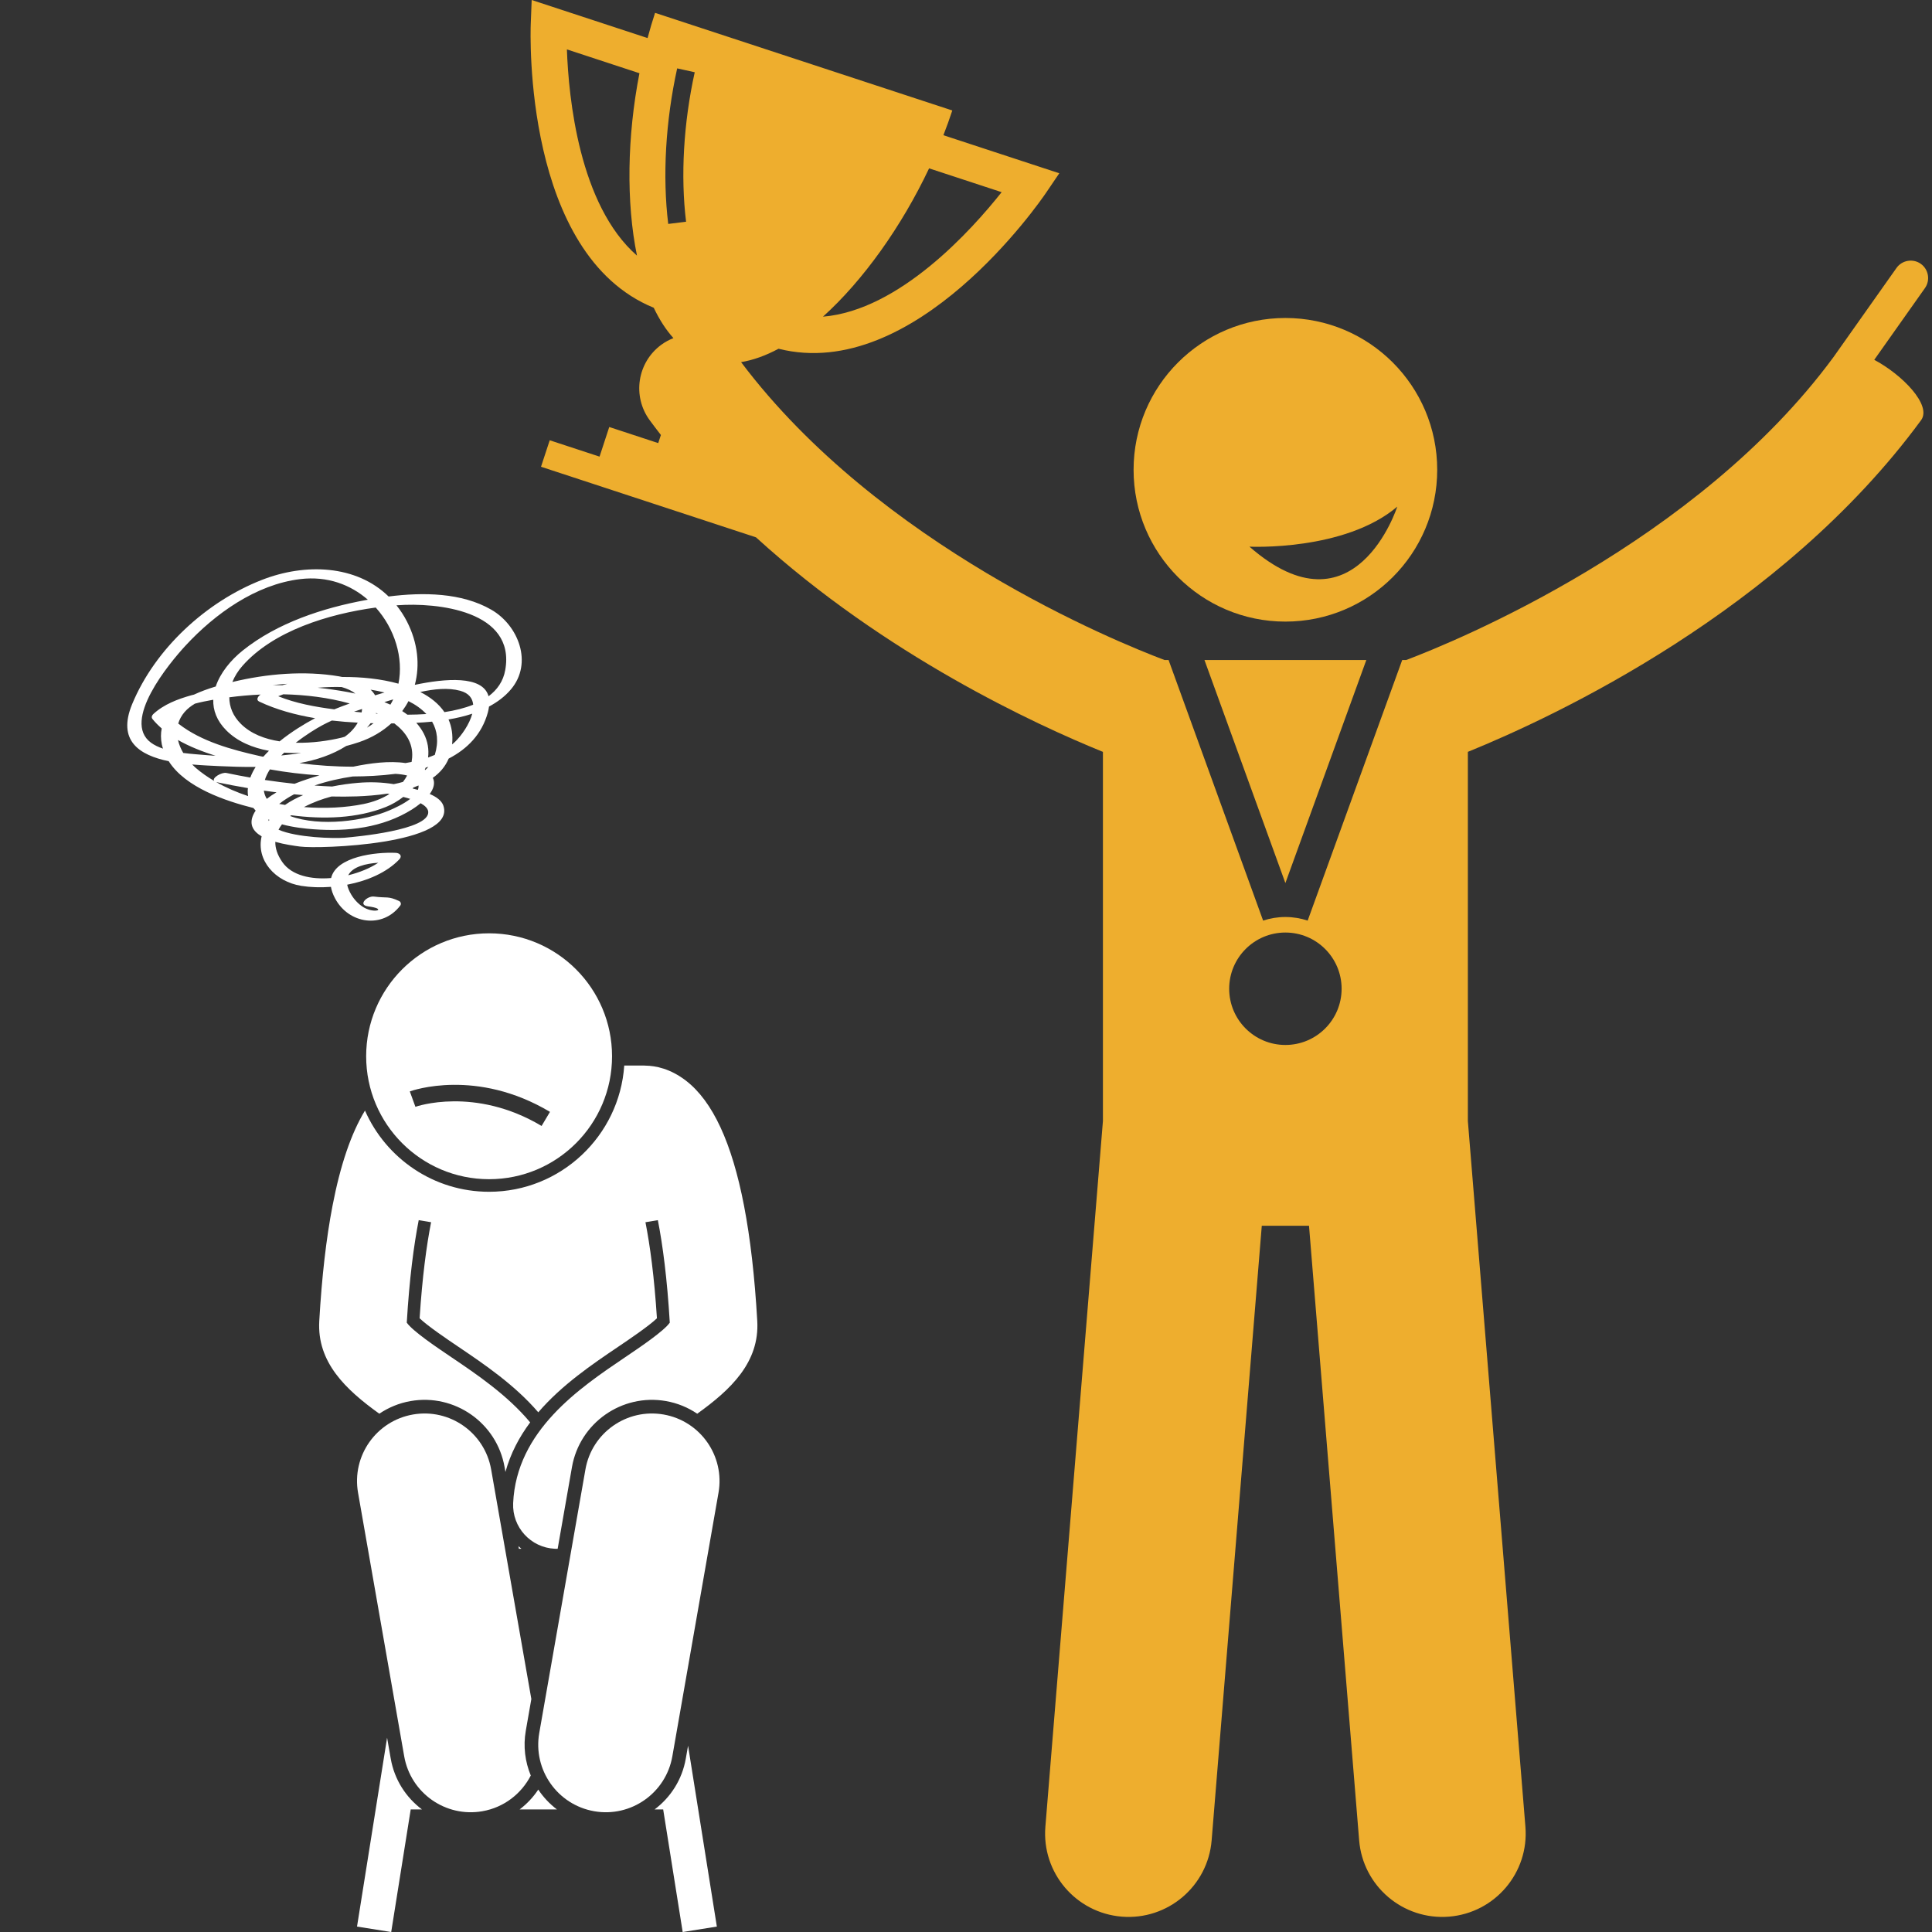 <svg xmlns="http://www.w3.org/2000/svg" xmlns:xlink="http://www.w3.org/1999/xlink" width="512" zoomAndPan="magnify" viewBox="0 0 384 384" height="512" preserveAspectRatio="xMidYMid meet" version="1.0"><rect x="0" y="0" width="384" height="384" fill="#333333" stroke="none"/><defs><clipPath id="81c54b4504"><path d="M 105 0 L 383.715 0 L 383.715 381.75 L 105 381.75 Z M 105 0 " clip-rule="nonzero"/></clipPath></defs><path fill="#ffffff" d="M 106.984 355.695 C 105.984 357.203 104.734 358.535 103.281 359.637 L 110.691 359.637 C 109.238 358.535 107.988 357.203 106.984 355.695 Z M 106.984 355.695 " fill-opacity="1" fill-rule="nonzero"/><path fill="#ffffff" d="M 77.754 384.004 L 81.633 359.637 L 83.863 359.637 C 80.707 357.262 78.398 353.742 77.664 349.555 L 76.938 345.387 L 70.961 382.922 Z M 77.754 384.004 " fill-opacity="1" fill-rule="nonzero"/><path fill="#ffffff" d="M 130.109 359.637 L 131.812 359.637 L 135.688 384.004 L 142.48 382.922 L 136.758 346.969 L 136.305 349.551 C 135.574 353.742 133.266 357.262 130.109 359.637 Z M 130.109 359.637 " fill-opacity="1" fill-rule="nonzero"/><path fill="#ffffff" d="M 75.391 280.984 C 77.211 279.758 79.305 278.875 81.605 278.473 C 90.371 276.938 98.754 282.82 100.289 291.586 L 100.461 292.562 C 101.477 288.867 103.211 285.609 105.375 282.711 C 100.84 277.277 94.754 273.16 89.699 269.746 C 86.613 267.664 82.047 264.582 80.848 262.887 C 81.375 254.066 82.254 247.461 83.223 242.516 L 85.684 242.926 C 84.777 247.535 83.938 253.734 83.402 262.02 C 85 263.559 89.023 266.277 91.09 267.672 C 96.191 271.117 102.293 275.242 106.988 280.707 C 111.684 275.238 117.785 271.117 122.883 267.672 C 124.953 266.277 128.973 263.559 130.57 262.02 C 130.039 253.734 129.195 247.535 128.289 242.926 L 130.754 242.516 C 131.723 247.461 132.598 254.066 133.125 262.887 C 131.926 264.582 127.359 267.664 124.277 269.746 C 115.145 275.914 102.641 284.359 101.992 298.758 C 101.777 303.551 105.488 307.609 110.281 307.828 C 110.414 307.832 110.547 307.836 110.68 307.836 C 110.734 307.836 110.785 307.828 110.84 307.828 L 113.684 291.586 C 115.219 282.82 123.602 276.938 132.367 278.473 C 134.668 278.875 136.762 279.758 138.582 280.988 C 145.27 276.184 150.98 270.766 150.512 262.562 C 150.008 253.734 149.129 246.133 147.883 239.66 C 145.469 227.125 141.66 218.906 136.355 214.805 C 133.246 212.402 130.316 211.828 128.281 211.801 C 128.176 211.797 128.07 211.785 127.965 211.785 L 124.074 211.785 C 123.121 225.777 111.441 236.875 97.211 236.875 C 86.199 236.875 76.711 230.227 72.543 220.734 C 69.789 225.273 67.648 231.562 66.09 239.66 C 64.844 246.133 63.965 253.734 63.457 262.559 C 62.988 270.766 68.703 276.184 75.391 280.984 Z M 75.391 280.984 " fill-opacity="1" fill-rule="nonzero"/><path fill="#ffffff" d="M 103.637 307.828 C 103.434 307.664 103.234 307.496 103.043 307.316 L 103.133 307.828 C 103.188 307.828 103.238 307.832 103.293 307.832 C 103.406 307.832 103.523 307.832 103.637 307.828 Z M 103.637 307.828 " fill-opacity="1" fill-rule="nonzero"/><path fill="#ffffff" d="M 97.211 234.375 C 110.707 234.375 121.648 223.434 121.648 209.941 C 121.648 196.445 110.707 185.504 97.211 185.504 C 83.719 185.504 72.777 196.445 72.777 209.941 C 72.777 223.434 83.719 234.375 97.211 234.375 Z M 107.645 223.793 C 94.344 215.859 82.68 219.945 82.566 219.988 L 81.453 216.926 C 81.988 216.73 94.703 212.281 109.312 220.992 Z M 107.645 223.793 " fill-opacity="1" fill-rule="nonzero"/><path fill="#ffffff" d="M 95.883 359.996 C 100.188 359.242 103.641 356.508 105.496 352.898 C 104.367 350.168 103.961 347.102 104.508 343.984 L 105.609 337.695 L 97.617 292.055 C 96.336 284.746 89.375 279.867 82.07 281.145 C 74.77 282.426 69.883 289.379 71.164 296.688 L 80.34 349.086 C 81.621 356.391 88.578 361.273 95.883 359.996 Z M 95.883 359.996 " fill-opacity="1" fill-rule="nonzero"/><path fill="#ffffff" d="M 107.18 344.453 C 105.902 351.758 110.789 358.715 118.094 359.996 C 125.395 361.273 132.352 356.391 133.633 349.086 L 142.809 296.688 C 144.09 289.383 139.203 282.426 131.902 281.145 C 124.598 279.867 117.637 284.75 116.359 292.055 Z M 107.18 344.453 " fill-opacity="1" fill-rule="nonzero"/><path fill="#ffffff" d="M 65.777 176.27 C 65.891 176.961 66.148 177.715 66.586 178.543 C 69.277 183.637 76.035 184.664 79.562 179.977 C 79.789 179.676 79.656 179.242 79.324 179.086 C 77.094 178.051 76.992 178.543 74.332 178.199 C 73.008 178.031 71.039 179.871 73.148 180.145 C 76.715 180.602 74.914 181.52 72.801 180.609 C 71.598 180.094 70.461 178.922 69.805 177.797 C 69.375 177.07 69.125 176.422 69.008 175.84 C 73.004 175.074 76.859 173.434 79.363 170.809 C 80 170.141 79.473 169.551 78.672 169.512 C 74.66 169.324 66.824 170.25 65.812 174.516 C 61.844 174.848 57.984 174.031 56.121 171.355 C 55.109 169.902 54.695 168.555 54.719 167.32 C 56.535 167.84 58.449 168.102 59.605 168.258 C 63.543 168.789 90.691 167.816 88.129 160.148 C 87.777 159.094 86.672 158.355 85.414 157.809 C 86.168 156.781 86.535 155.664 86.031 154.598 C 87.418 153.617 88.512 152.355 89.18 150.773 C 92.867 148.863 95.773 145.961 96.969 141.586 C 97.078 141.176 97.148 140.797 97.195 140.434 C 98.855 139.547 100.348 138.441 101.543 137.027 C 105.957 131.824 103.074 124.312 97.66 121.188 C 91.758 117.777 84.117 117.691 77.238 118.559 C 70.793 112.266 60.668 111.891 52.059 115.258 C 40.996 119.586 30.844 128.91 26.27 139.941 C 23.234 147.266 27.746 150.102 33.535 151.297 C 36.875 156.566 44.895 159.223 50.367 160.598 C 50.508 160.777 50.656 160.953 50.816 161.117 C 50.734 161.242 50.645 161.367 50.57 161.496 C 49.309 163.73 50.262 165.219 52 166.227 C 50.887 170.977 54.672 175.238 59.887 176.074 C 61.68 176.359 63.703 176.426 65.777 176.27 Z M 75.184 171.477 C 73.586 172.543 71.48 173.414 69.219 173.965 C 70.055 172.285 72.672 171.633 75.184 171.477 Z M 68.465 166.508 C 66.383 166.68 58.98 166.5 55.359 164.91 C 55.551 164.543 55.781 164.188 56.047 163.844 C 58.27 164.445 60.609 164.699 62.348 164.824 C 69.074 165.32 76.07 164.539 81.898 160.879 C 82.43 160.543 83.027 160.125 83.609 159.648 C 84.477 160.129 85.074 160.699 85.117 161.375 C 85.336 164.977 70.75 166.32 68.465 166.508 Z M 74.68 120.754 C 78.457 124.953 80.238 130.762 79.195 135.887 C 75.754 134.93 71.852 134.523 68.02 134.555 C 67.793 134.508 67.57 134.461 67.348 134.422 C 60.543 133.273 53.023 133.895 46.184 135.555 C 46.633 134.43 47.309 133.344 48.176 132.359 C 54.293 125.41 65.242 122.035 74.68 120.754 Z M 86.422 150.039 C 85.988 150.227 85.539 150.398 85.086 150.559 C 85.273 148.996 85.043 147.383 84.223 145.789 C 83.82 145.016 83.316 144.309 82.742 143.664 C 83.773 143.613 84.824 143.539 85.883 143.434 C 86.926 145.234 87.219 147.418 86.422 150.039 Z M 55.492 159.785 C 56.379 159.074 57.379 158.438 58.449 157.871 C 59.051 157.926 59.648 157.992 60.25 158.035 C 58.969 158.574 57.754 159.219 56.656 159.984 C 56.27 159.926 55.879 159.855 55.492 159.785 Z M 65.891 158.309 C 67.582 158.344 69.27 158.348 70.953 158.285 C 72.715 158.215 74.836 158.074 77.004 157.742 C 77.137 157.766 77.266 157.785 77.41 157.812 C 75.891 158.77 74.117 159.422 72.281 159.801 C 68.707 160.535 64.598 160.738 60.414 160.414 C 62.215 159.461 64.18 158.754 65.891 158.309 Z M 76.746 160.371 C 77.922 159.898 79.082 159.215 80.156 158.391 C 80.621 158.508 81.086 158.641 81.535 158.785 C 80.156 159.859 78.285 160.684 77.387 161.07 C 72.512 163.168 63.629 164.391 57.672 162.195 C 57.738 162.145 57.809 162.094 57.875 162.039 C 64.246 162.871 70.977 162.695 76.746 160.371 Z M 80.094 155.41 C 79.5 155.586 78.891 155.73 78.262 155.855 C 75.934 155.473 73.617 155.387 71.176 155.594 C 69.562 155.73 67.793 155.961 66 156.328 C 65.945 156.324 65.883 156.32 65.828 156.32 C 64.723 156.273 63.613 156.207 62.508 156.129 C 65 155.273 67.641 154.688 70.121 154.328 C 72.762 154.316 75.676 154.191 78.594 153.809 C 79.41 153.855 80.211 153.957 80.918 154.141 C 80.68 154.594 80.398 155.012 80.094 155.41 Z M 80.598 151.664 C 77.379 151.18 73.543 151.684 70.211 152.383 C 66.641 152.387 63.055 152.145 59.508 151.676 C 62.867 151.07 66.066 150.012 68.812 148.27 C 69.723 148.027 70.598 147.77 71.406 147.492 C 73.895 146.645 76.027 145.367 77.766 143.785 C 77.777 143.785 77.793 143.785 77.809 143.785 C 77.992 143.781 78.184 143.781 78.371 143.781 C 80.531 145.406 82.133 147.609 81.918 150.559 C 81.895 150.863 81.855 151.152 81.809 151.441 C 81.406 151.52 81.004 151.594 80.598 151.664 Z M 45.578 138.594 C 47.602 138.328 49.688 138.141 51.805 138.047 C 51.789 138.059 51.766 138.07 51.75 138.082 C 51.316 138.359 50.805 139.105 51.508 139.438 C 54.918 141.055 58.723 142.09 62.633 142.746 C 62.598 142.766 62.559 142.785 62.52 142.805 C 60.551 143.848 57.953 145.422 55.574 147.348 C 52.625 146.891 49.883 145.852 47.902 143.898 C 46.277 142.297 45.578 140.449 45.578 138.594 Z M 73.66 143.734 C 73.859 143.738 74.059 143.746 74.254 143.75 C 73.844 144.059 73.406 144.355 72.938 144.629 C 73.168 144.352 73.41 144.086 73.625 143.789 C 73.637 143.77 73.645 143.754 73.66 143.734 Z M 56.316 137.996 C 60.816 138.094 65.324 138.656 69.512 139.824 C 68.477 140.188 67.449 140.574 66.438 140.988 C 62.676 140.504 58.797 139.801 55.297 138.383 C 55.617 138.246 55.957 138.117 56.316 137.996 Z M 71.965 140.914 C 71.953 141.086 71.941 141.258 71.906 141.441 C 71.895 141.496 71.879 141.547 71.867 141.602 C 71.344 141.551 70.848 141.5 70.375 141.449 C 70.906 141.266 71.434 141.086 71.965 140.914 Z M 74.75 141.707 C 74.844 141.746 74.941 141.785 75.031 141.824 C 75.055 141.836 75.078 141.848 75.102 141.859 C 74.969 141.852 74.84 141.844 74.715 141.832 C 74.73 141.789 74.734 141.75 74.75 141.707 Z M 76.398 139.547 C 76.961 139.379 77.547 139.195 78.16 139.008 C 77.988 139.367 77.797 139.715 77.59 140.055 C 77.199 139.875 76.801 139.707 76.398 139.547 Z M 75.816 137.82 C 75.398 137.945 74.977 138.07 74.555 138.199 C 74.324 137.789 74.02 137.414 73.656 137.074 C 74.602 137.227 75.527 137.414 76.422 137.641 C 76.199 137.707 75.992 137.766 75.816 137.82 Z M 70.633 137.855 C 68.531 137.406 66.48 137.102 64.703 136.867 C 64.188 136.801 63.664 136.754 63.145 136.695 C 64.672 136.562 66.273 136.516 67.891 136.551 C 68.992 136.863 69.93 137.289 70.633 137.855 Z M 56.109 136.195 C 55.484 136.176 54.863 136.16 54.238 136.156 C 55.145 136.066 56.113 135.98 57.117 135.914 C 56.773 136.004 56.434 136.098 56.109 136.195 Z M 64.148 144.102 C 64.742 143.785 65.348 143.496 65.965 143.211 C 67.68 143.41 69.402 143.547 71.102 143.633 C 70.488 144.734 69.602 145.66 68.531 146.43 C 68.336 146.484 68.156 146.551 67.953 146.598 C 65.309 147.238 62.031 147.707 58.781 147.629 C 60.805 146.051 62.852 144.789 64.148 144.102 Z M 59.852 149.637 C 58.496 149.875 57.156 150.043 55.906 150.156 C 56.094 149.969 56.289 149.781 56.484 149.594 C 57.598 149.664 58.727 149.68 59.852 149.637 Z M 80.973 142.051 C 80.645 141.801 80.301 141.562 79.945 141.336 C 80.406 140.699 80.828 140.043 81.188 139.352 C 82.598 140.059 83.805 140.918 84.746 141.922 C 83.488 142.004 82.227 142.047 80.973 142.051 Z M 83.535 137.539 C 86.281 136.938 89.074 136.652 91.445 137.289 C 93.207 137.762 93.934 138.805 94.047 140.066 C 92.332 140.754 90.391 141.227 88.336 141.539 C 87.211 139.887 85.551 138.566 83.535 137.539 Z M 42.113 139.129 C 42.203 139.109 42.297 139.098 42.387 139.082 C 42.332 141.156 43.066 143.25 44.992 145.18 C 47.195 147.387 50.188 148.633 53.457 149.227 C 53.074 149.605 52.707 149.988 52.359 150.383 C 52.316 150.387 52.27 150.387 52.23 150.391 C 52.219 150.391 52.207 150.391 52.199 150.391 C 51.984 150.344 51.766 150.305 51.551 150.254 C 46.09 149.02 40.051 147.387 35.543 143.898 C 35.504 143.867 35.465 143.84 35.426 143.809 C 35.66 143.016 36.066 142.242 36.691 141.516 C 37.25 140.871 37.953 140.324 38.746 139.855 C 39.867 139.555 41.004 139.328 42.113 139.129 Z M 42.836 150.219 C 42.281 150.18 41.727 150.148 41.172 150.098 C 39.809 149.98 38.125 149.879 36.426 149.656 C 35.941 148.844 35.582 147.973 35.375 147.082 C 37.715 148.422 40.316 149.41 42.836 150.219 Z M 63.5 154.113 C 61.953 154.562 60.23 155.109 58.539 155.781 C 56.566 155.574 54.602 155.324 52.645 155.023 C 52.855 154.32 53.203 153.617 53.645 152.922 C 56.902 153.508 60.203 153.898 63.5 154.113 Z M 54.957 157.484 C 54.266 157.883 53.617 158.312 53.02 158.781 C 52.707 158.246 52.52 157.703 52.445 157.145 C 53.281 157.266 54.117 157.379 54.957 157.484 Z M 83.047 156.996 C 82.672 156.891 82.32 156.793 82 156.711 C 82.062 156.645 82.125 156.582 82.184 156.516 C 82.527 156.395 82.855 156.258 83.188 156.121 C 83.211 156.422 83.16 156.711 83.047 156.996 Z M 84.52 153.043 C 84.492 153.023 84.465 153.008 84.434 152.988 C 84.492 152.852 84.555 152.715 84.605 152.574 C 84.785 152.52 84.965 152.469 85.145 152.414 C 84.957 152.641 84.734 152.84 84.52 153.043 Z M 90.43 147.457 C 90.246 147.633 90.051 147.789 89.859 147.953 C 90.047 146.082 89.781 144.438 89.148 143 C 90.762 142.727 92.352 142.355 93.867 141.852 C 93.309 143.953 91.727 146.211 90.43 147.457 Z M 78.906 120.305 C 86.883 119.703 102.523 121.371 100.422 133.172 C 100.027 135.41 98.824 137.105 97.105 138.387 C 95.938 134.176 88.41 134.863 82.449 136.117 C 83.488 132.203 83.066 127.797 80.891 123.539 C 80.281 122.344 79.574 121.285 78.805 120.312 C 78.84 120.312 78.875 120.309 78.906 120.305 Z M 30.012 147.617 C 24.129 143.309 33.625 131.844 36.852 128.348 C 42.719 121.988 50.875 116.16 59.664 115.102 C 65.07 114.449 69.688 116.211 73.109 119.199 C 73 119.219 72.887 119.234 72.777 119.254 C 64.211 120.824 55.109 123.789 48.227 129.309 C 45.859 131.207 43.785 133.738 42.875 136.453 C 42.82 136.465 42.766 136.48 42.715 136.496 C 41.359 136.91 39.926 137.418 38.559 138.059 C 38.398 138.102 38.238 138.129 38.078 138.176 C 35.352 138.941 32.582 139.973 30.469 141.926 C 30.195 142.18 30.039 142.57 30.293 142.891 C 30.844 143.586 31.477 144.203 32.141 144.789 C 31.949 145.758 31.934 146.82 32.172 148.004 C 32.227 148.277 32.32 148.535 32.398 148.797 C 31.508 148.496 30.691 148.113 30.012 147.617 Z M 38.191 151.945 C 40.098 152.113 41.973 152.195 43.609 152.273 C 45.867 152.379 48.312 152.461 50.812 152.43 C 50.375 153.117 50.02 153.824 49.75 154.547 C 48.164 154.27 46.578 153.969 45.004 153.633 C 44.055 153.434 42.043 154.625 42.582 155.223 C 41.258 154.445 40.023 153.586 38.914 152.629 C 38.668 152.414 38.426 152.184 38.191 151.945 Z M 42.941 155.426 C 42.996 155.441 43.043 155.461 43.113 155.477 C 45.152 155.902 47.211 156.293 49.281 156.645 C 49.266 156.789 49.238 156.934 49.234 157.078 C 49.223 157.484 49.254 157.863 49.312 158.227 C 47.051 157.477 44.898 156.543 42.941 155.426 Z M 53.336 162.859 C 53.41 162.891 53.48 162.926 53.555 162.957 C 53.516 163.012 53.469 163.059 53.43 163.113 C 53.414 163.137 53.406 163.16 53.391 163.18 C 53.359 163.074 53.344 162.969 53.336 162.859 Z M 53.336 162.859 " fill-opacity="1" fill-rule="nonzero"/><path fill="#eeae2e" d="M 271.566 131.188 L 239.398 131.188 L 255.48 175.516 Z M 271.566 131.188 " fill-opacity="1" fill-rule="nonzero"/><path fill="#eeae2e" d="M 255.48 123.547 C 272.148 123.547 285.656 110.039 285.656 93.375 C 285.656 76.711 272.148 63.203 255.48 63.203 C 238.82 63.203 225.309 76.711 225.309 93.375 C 225.309 110.039 238.82 123.547 255.48 123.547 Z M 277.715 100.703 C 277.715 100.703 269.285 126.938 248.336 108.652 C 248.336 108.652 267.234 109.594 277.715 100.703 Z M 277.715 100.703 " fill-opacity="1" fill-rule="nonzero"/><g clip-path="url(#81c54b4504)"><path fill="#eeae2e" d="M 121.094 84.871 L 119.164 90.758 L 109.262 87.508 L 107.531 92.77 L 150.262 106.801 C 175.98 130.242 205.855 144.016 219.215 149.441 L 219.215 222.824 L 207.777 363.078 C 207.031 372.207 213.828 380.203 222.953 380.949 C 232.078 381.691 240.082 374.902 240.824 365.773 L 250.789 243.629 L 260.176 243.629 L 270.141 365.773 C 270.883 374.902 278.887 381.691 288.012 380.949 C 297.137 380.203 303.934 372.207 303.188 363.078 L 291.75 222.82 L 291.75 149.438 C 309.047 142.41 354.035 121.402 381.828 83.52 C 384.012 80.547 378.121 74.5 372.523 71.516 L 382.598 57.262 C 383.699 55.707 383.324 53.535 381.77 52.434 C 380.215 51.336 378.039 51.707 376.941 53.262 L 364.426 70.969 C 337.195 107.969 289.098 127.551 279.484 131.188 L 278.699 131.188 L 259.91 182.977 C 258.516 182.516 257.027 182.262 255.48 182.262 C 253.938 182.262 252.449 182.516 251.055 182.977 L 232.266 131.188 L 231.473 131.188 C 221.965 127.605 174.746 108.453 147.297 71.977 C 149.715 71.574 152.215 70.672 154.738 69.316 C 181.887 76.148 206.812 39.941 207.883 38.359 L 210.543 34.438 L 187.508 26.875 C 188.145 25.238 188.738 23.598 189.277 21.957 L 130.199 2.555 C 129.66 4.199 129.164 5.871 128.711 7.566 L 105.676 0 L 105.492 4.734 C 105.414 6.645 104.023 50.582 129.938 61.172 C 131.047 63.508 132.352 65.539 133.848 67.203 C 133.012 67.535 132.199 67.965 131.438 68.523 C 126.66 72.031 125.629 78.742 129.133 83.52 C 129.863 84.512 130.605 85.488 131.359 86.457 L 130.828 88.07 Z M 255.48 185.348 C 261.652 185.348 266.656 190.352 266.656 196.52 C 266.656 202.691 261.652 207.695 255.48 207.695 C 249.312 207.695 244.309 202.691 244.309 196.52 C 244.309 190.352 249.312 185.348 255.48 185.348 Z M 184.664 33.461 L 199.082 38.195 C 193.133 45.703 178.793 61.672 163.57 62.941 C 171.566 55.73 179.184 45.039 184.664 33.461 Z M 126.605 50.805 C 115.098 40.758 113.012 19.391 112.676 9.82 L 127.094 14.555 C 124.641 27.125 124.438 40.254 126.605 50.805 Z M 134.594 13.59 L 138.082 14.359 C 135.859 24.441 135.25 34.992 136.363 44.07 L 132.816 44.508 C 131.656 35.035 132.289 24.055 134.594 13.59 Z M 134.594 13.59 " fill-opacity="1" fill-rule="nonzero"/></g></svg>